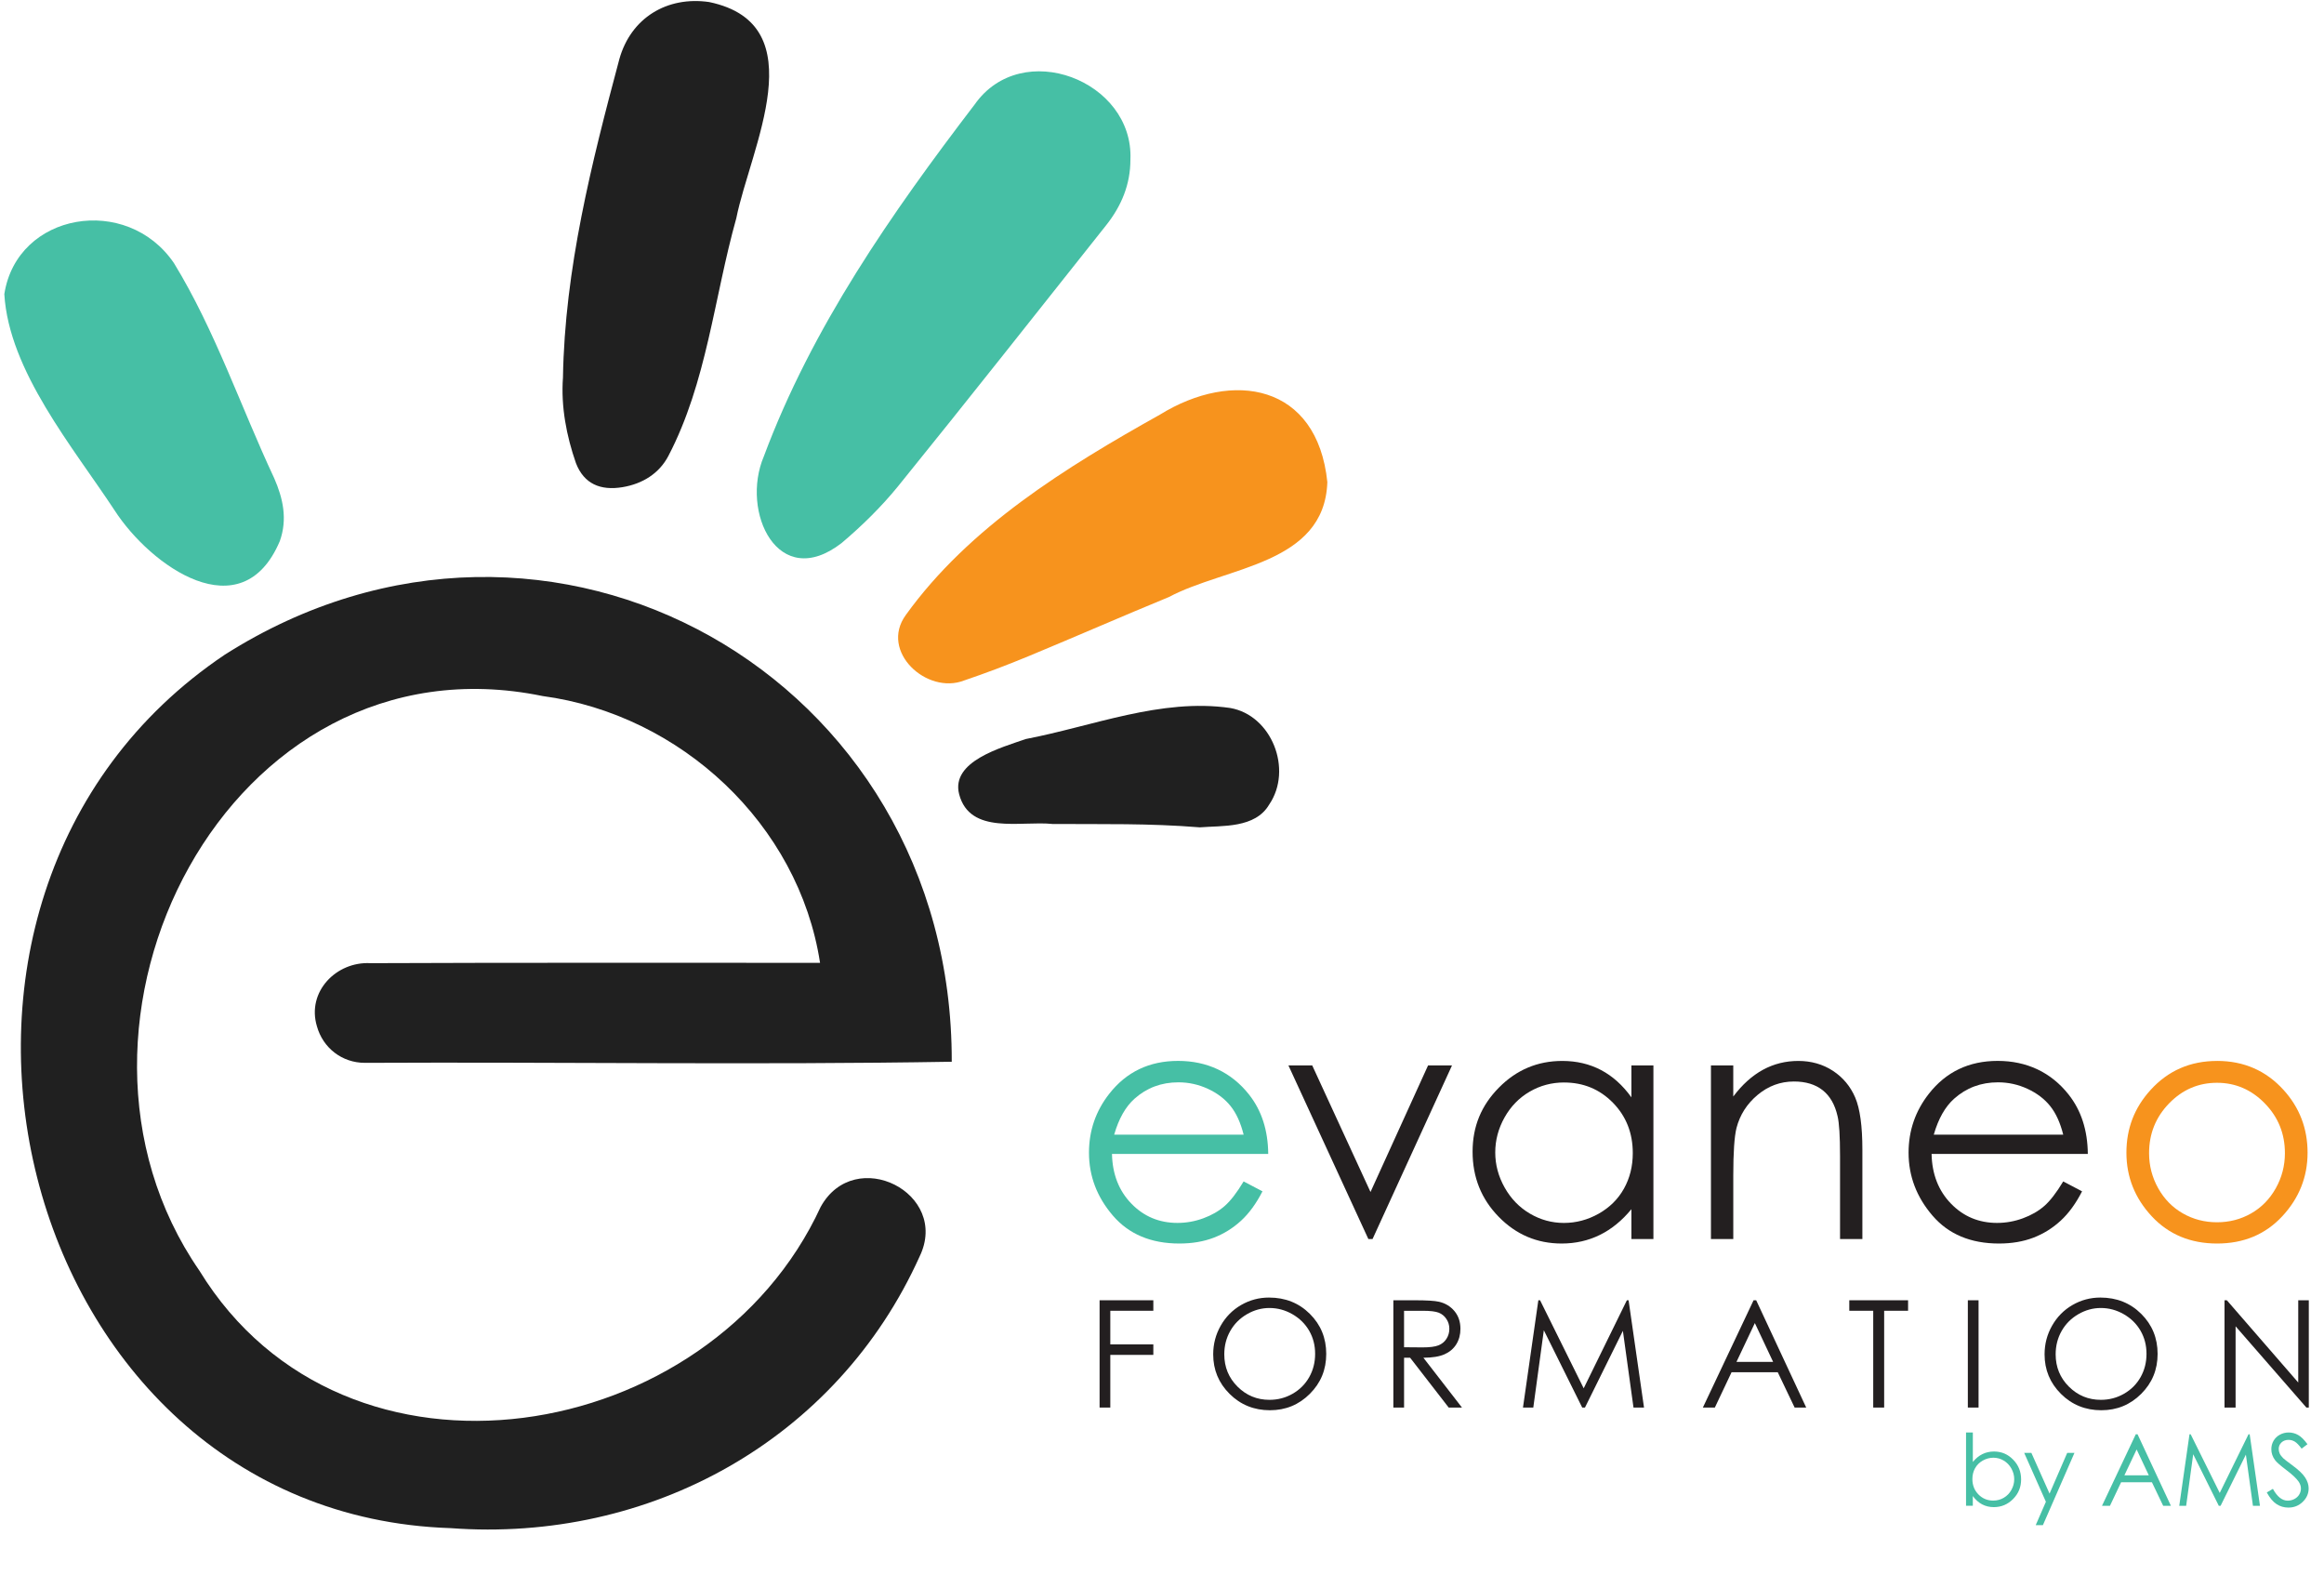 <?xml version="1.0" encoding="UTF-8"?>
<svg id="Calque_2" data-name="Calque 2" xmlns="http://www.w3.org/2000/svg" viewBox="0 0 1073.65 733.39">
  <defs>
    <style>
      .cls-1 {
        fill: #46bfa5;
      }

      .cls-1, .cls-2, .cls-3, .cls-4 {
        stroke-width: 0px;
      }

      .cls-2 {
        fill: #202020;
      }

      .cls-3 {
        fill: #231f20;
      }

      .cls-4 {
        fill: #f7931d;
      }
    </style>
  </defs>
  <g>
    <path class="cls-2" d="m208,705.86c-202.02-6.7-272.18-290.63-104.11-403.48,150.03-95.24,336.26,10.03,335.8,188.05-90.32,1.53-180.73.06-271.12.51-10.6,0-19.4-6.93-22.16-16.9-4.8-15.94,8.95-29.98,24.69-29.14,69.35-.3,138.34-.12,207.75-.16-9.84-64.04-64.43-114.69-128.22-123.24-145.34-29.88-237.07,151.8-158.51,265.43,67.28,109.83,236.01,81.26,287.02-29.46,15.8-28.6,59.9-6.43,45.7,22.93-38.23,84.69-124.58,132.36-216.84,125.45Z"/>
    <path class="cls-1" d="m2,135.86c5.85-37.8,56.66-46.32,78.39-14.29,19.01,31.1,30.83,66.35,46.29,99.32,4.11,9.38,6.19,18.96,2.59,29.06-17.62,41.51-59.67,11.57-76.33-14.21C33.76,206.57,4.11,171.37,2,135.86Z"/>
    <path class="cls-1" d="m522.23,73.71c.02,11.49-4.16,21.45-11.19,30.31-31.91,40.16-63.65,80.46-95.93,120.32-7.81,9.64-16.84,18.51-26.33,26.52-29.33,22.67-46.8-14.47-35.89-40.08,22.2-59.54,59-112.3,97.37-162.49,21.81-31.11,73.58-11.02,71.97,25.43Z"/>
    <path class="cls-2" d="m260.08,174.39c.82-50.08,13.19-98.97,26.05-147.08,5.33-19.05,22.04-29.18,41.47-26.37,49.46,10.28,18.99,67.71,12.56,99.86-10.28,36.62-13.6,75.84-31.42,109.88-4.27,8.07-11.91,12.82-21.2,14.36-10.12,1.67-17.76-1.51-21.46-11.11-4.38-12.57-6.98-26.11-6-39.54Z"/>
    <path class="cls-4" d="m613.21,222.75c-1.35,38.11-46.81,38.95-73.21,53.03-21.68,8.92-43.15,18.34-64.81,27.31-9.81,4.07-19.77,7.84-29.83,11.25-17.2,6.66-39.12-13.43-26.91-30.24,29.31-40.75,74.12-68.35,117.41-92.57,33.64-20.78,72.71-14.27,77.36,31.23Z"/>
    <path class="cls-2" d="m554.3,382.16c-23.54-1.91-44.81-1.41-68-1.55-14.65-1.56-38.24,5.18-43.2-13.78-3.88-15.2,19.51-21.49,30.73-25.45,31.07-5.95,62.5-18.95,94.45-14.36,19.24,3.29,29.09,28.43,18.07,44.6-6.47,11.06-21.67,9.7-32.05,10.54Z"/>
  </g>
  <g>
    <path class="cls-3" d="m507.99,600.61h24.83v4.85h-19.88v15.53h19.88v4.85h-19.88v24.33h-4.95v-49.56Z"/>
    <path class="cls-3" d="m586.27,599.36c7.51,0,13.79,2.5,18.84,7.51s7.59,11.17,7.59,18.5-2.52,13.41-7.57,18.46-11.2,7.58-18.46,7.58-13.55-2.51-18.61-7.55c-5.06-5.03-7.58-11.12-7.58-18.26,0-4.76,1.15-9.18,3.46-13.24s5.44-7.25,9.42-9.55c3.98-2.3,8.28-3.45,12.91-3.45Zm.22,4.82c-3.67,0-7.14.96-10.43,2.87-3.28,1.91-5.85,4.48-7.69,7.72-1.84,3.24-2.77,6.84-2.77,10.82,0,5.89,2.04,10.86,6.12,14.92s9,6.09,14.76,6.09c3.85,0,7.41-.93,10.68-2.8,3.27-1.87,5.83-4.42,7.66-7.65,1.83-3.24,2.75-6.83,2.75-10.79s-.92-7.49-2.75-10.67c-1.83-3.18-4.42-5.73-7.74-7.64-3.33-1.91-6.86-2.87-10.6-2.87Z"/>
    <path class="cls-3" d="m643.7,600.61h9.87c5.5,0,9.23.23,11.19.68,2.94.67,5.33,2.12,7.18,4.33,1.84,2.22,2.76,4.94,2.76,8.18,0,2.7-.64,5.07-1.9,7.12-1.27,2.05-3.08,3.59-5.44,4.64-2.36,1.05-5.62,1.58-9.77,1.6l17.82,23.01h-6.13l-17.82-23.01h-2.8v23.01h-4.95v-49.56Zm4.95,4.85v16.85l8.54.07c3.31,0,5.75-.31,7.34-.94s2.82-1.63,3.71-3.02c.89-1.38,1.33-2.92,1.33-4.63s-.45-3.17-1.35-4.53c-.9-1.36-2.08-2.33-3.54-2.91-1.46-.58-3.89-.88-7.29-.88h-8.74Z"/>
    <path class="cls-3" d="m703.59,650.17l7.1-49.56h.8l20.15,40.67,19.95-40.67h.79l7.13,49.56h-4.86l-4.9-35.44-17.52,35.44h-1.27l-17.73-35.71-4.87,35.71h-4.78Z"/>
    <path class="cls-3" d="m811.33,600.61l23.11,49.56h-5.35l-7.79-16.31h-21.35l-7.72,16.31h-5.53l23.42-49.56h1.21Zm-.62,10.53l-8.49,17.94h16.94l-8.45-17.94Z"/>
    <path class="cls-3" d="m854.34,605.46v-4.85h27.16v4.85h-11.05v44.71h-5.05v-44.71h-11.05Z"/>
    <path class="cls-3" d="m909.11,600.61h4.95v49.56h-4.95v-49.56Z"/>
    <path class="cls-3" d="m970.35,599.36c7.51,0,13.79,2.5,18.84,7.51s7.59,11.17,7.59,18.5-2.52,13.41-7.57,18.46-11.2,7.58-18.46,7.58-13.55-2.51-18.61-7.55c-5.06-5.03-7.58-11.12-7.58-18.26,0-4.76,1.15-9.18,3.46-13.24s5.44-7.25,9.42-9.55c3.98-2.3,8.28-3.45,12.91-3.45Zm.22,4.82c-3.67,0-7.14.96-10.43,2.87-3.28,1.91-5.85,4.48-7.69,7.72-1.84,3.24-2.77,6.84-2.77,10.82,0,5.89,2.04,10.86,6.12,14.92s9,6.09,14.76,6.09c3.85,0,7.41-.93,10.68-2.8,3.27-1.87,5.83-4.42,7.66-7.65,1.83-3.24,2.75-6.83,2.75-10.79s-.92-7.49-2.75-10.67c-1.83-3.18-4.42-5.73-7.74-7.64-3.33-1.91-6.86-2.87-10.6-2.87Z"/>
    <path class="cls-3" d="m1027.69,650.17v-49.56h1.08l32.98,37.99v-37.99h4.88v49.56h-1.11l-32.71-37.53v37.53h-5.12Z"/>
  </g>
  <g>
    <path class="cls-1" d="m908.28,695.54v-33.87h3.14v13.63c1.32-1.62,2.79-2.83,4.42-3.63,1.63-.8,3.42-1.2,5.36-1.2,3.46,0,6.41,1.25,8.85,3.76,2.45,2.51,3.67,5.55,3.67,9.13s-1.23,6.55-3.7,9.05c-2.47,2.5-5.44,3.75-8.91,3.75-1.99,0-3.79-.43-5.41-1.28-1.62-.85-3.04-2.13-4.29-3.84v4.49h-3.14Zm12.58-2.4c1.75,0,3.36-.43,4.84-1.29,1.48-.86,2.66-2.07,3.53-3.63.87-1.56,1.31-3.2,1.31-4.94s-.44-3.39-1.32-4.96-2.07-2.8-3.55-3.67c-1.49-.88-3.07-1.31-4.76-1.31s-3.35.44-4.9,1.31c-1.55.88-2.73,2.06-3.56,3.54-.83,1.48-1.24,3.15-1.24,5.01,0,2.83.93,5.2,2.79,7.1,1.86,1.9,4.15,2.85,6.87,2.85Z"/>
    <path class="cls-1" d="m935.14,671.1h3.32l8.4,18.82,8.16-18.82h3.35l-14.58,33.38h-3.32l4.7-10.79-10.03-22.59Z"/>
    <path class="cls-1" d="m987.51,662.5l15.41,33.04h-3.57l-5.2-10.87h-14.23l-5.15,10.87h-3.68l15.61-33.04h.81Zm-.42,7.02l-5.66,11.96h11.29l-5.63-11.96Z"/>
    <path class="cls-1" d="m1006.78,695.54l4.73-33.04h.54l13.43,27.11,13.3-27.11h.53l4.75,33.04h-3.24l-3.26-23.63-11.68,23.63h-.84l-11.82-23.81-3.25,23.81h-3.19Z"/>
    <path class="cls-1" d="m1047.23,689.39l2.81-1.68c1.98,3.64,4.26,5.46,6.85,5.46,1.11,0,2.15-.26,3.12-.78.97-.52,1.71-1.21,2.22-2.08s.76-1.79.76-2.76c0-1.11-.37-2.19-1.12-3.26-1.03-1.47-2.92-3.23-5.66-5.3-2.75-2.08-4.47-3.59-5.14-4.51-1.17-1.56-1.75-3.24-1.75-5.05,0-1.44.34-2.75,1.03-3.93s1.66-2.12,2.91-2.8c1.25-.68,2.61-1.02,4.08-1.02,1.56,0,3.01.39,4.37,1.16,1.36.77,2.79,2.19,4.3,4.26l-2.7,2.04c-1.24-1.65-2.3-2.73-3.18-3.26-.88-.52-1.83-.79-2.86-.79-1.33,0-2.42.4-3.27,1.21-.85.81-1.27,1.8-1.27,2.99,0,.72.15,1.42.45,2.09s.85,1.41,1.64,2.2c.43.42,1.86,1.52,4.27,3.3,2.86,2.11,4.82,3.99,5.88,5.64s1.59,3.3,1.59,4.96c0,2.4-.91,4.48-2.73,6.24-1.82,1.77-4.03,2.65-6.64,2.65-2.01,0-3.83-.54-5.46-1.61-1.63-1.07-3.14-2.86-4.51-5.38Z"/>
  </g>
  <g>
    <path class="cls-1" d="m574.54,545.72l8.7,4.57c-2.85,5.6-6.15,10.13-9.89,13.57-3.74,3.44-7.95,6.06-12.62,7.85-4.67,1.79-9.96,2.69-15.87,2.69-13.09,0-23.32-4.29-30.7-12.87-7.38-8.58-11.07-18.27-11.07-29.09,0-10.17,3.12-19.24,9.37-27.21,7.92-10.12,18.52-15.19,31.81-15.19s24.6,5.19,32.77,15.56c5.8,7.33,8.76,16.47,8.86,27.43h-72.18c.2,9.32,3.17,16.96,8.93,22.91,5.76,5.96,12.87,8.94,21.33,8.94,4.08,0,8.06-.71,11.92-2.13,3.86-1.42,7.15-3.3,9.85-5.66,2.71-2.35,5.64-6.14,8.79-11.38Zm0-21.6c-1.38-5.5-3.38-9.9-6.02-13.2-2.63-3.29-6.11-5.95-10.45-7.96-4.33-2.01-8.88-3.02-13.66-3.02-7.88,0-14.64,2.53-20.3,7.59-4.13,3.69-7.26,9.22-9.38,16.59h59.8Z"/>
    <path class="cls-3" d="m595.23,492.12h10.99l26.93,58.48,26.6-58.48h11.06l-36.72,80.22h-1.92l-36.94-80.22Z"/>
    <path class="cls-3" d="m763.85,492.12v80.22h-10.17v-13.79c-4.33,5.26-9.18,9.22-14.56,11.87-5.38,2.65-11.27,3.98-17.66,3.98-11.36,0-21.05-4.12-29.09-12.35-8.04-8.23-12.06-18.25-12.06-30.04s4.06-21.43,12.17-29.64c8.11-8.21,17.87-12.31,29.27-12.31,6.59,0,12.54,1.4,17.88,4.2,5.33,2.8,10.01,7,14.05,12.61v-14.75h10.17Zm-41.25,7.89c-5.74,0-11.05,1.41-15.91,4.24-4.86,2.82-8.73,6.79-11.6,11.89-2.87,5.11-4.31,10.51-4.31,16.2s1.45,11.05,4.34,16.2c2.9,5.16,6.79,9.17,11.67,12.04,4.88,2.87,10.13,4.31,15.72,4.31s11-1.42,16.05-4.27,8.95-6.7,11.67-11.56c2.72-4.86,4.09-10.33,4.09-16.42,0-9.28-3.06-17.04-9.17-23.27-6.11-6.23-13.64-9.35-22.57-9.35Z"/>
    <path class="cls-3" d="m790.42,492.12h10.32v14.38c4.13-5.5,8.7-9.62,13.71-12.35,5.01-2.73,10.47-4.09,16.37-4.09s11.32,1.52,15.96,4.57c4.64,3.05,8.07,7.15,10.29,12.31,2.21,5.16,3.32,13.2,3.32,24.11v41.29h-10.32v-38.27c0-9.24-.38-15.41-1.15-18.51-1.2-5.31-3.49-9.3-6.88-11.98-3.39-2.68-7.82-4.02-13.27-4.02-6.24,0-11.84,2.06-16.78,6.19-4.94,4.13-8.2,9.24-9.77,15.34-.98,3.98-1.47,11.26-1.47,21.82v29.42h-10.32v-80.22Z"/>
    <path class="cls-3" d="m953.18,545.72l8.7,4.57c-2.85,5.6-6.15,10.13-9.89,13.57-3.74,3.44-7.95,6.06-12.62,7.85-4.67,1.79-9.96,2.69-15.87,2.69-13.09,0-23.32-4.29-30.7-12.87-7.38-8.58-11.07-18.27-11.07-29.09,0-10.17,3.12-19.24,9.37-27.21,7.92-10.12,18.52-15.19,31.81-15.19s24.6,5.19,32.77,15.56c5.8,7.33,8.76,16.47,8.86,27.43h-72.18c.2,9.32,3.17,16.96,8.93,22.91,5.76,5.96,12.87,8.94,21.33,8.94,4.08,0,8.06-.71,11.92-2.13,3.86-1.42,7.15-3.3,9.85-5.66,2.71-2.35,5.64-6.14,8.79-11.38Zm0-21.6c-1.38-5.5-3.38-9.9-6.02-13.2-2.63-3.29-6.11-5.95-10.45-7.96-4.33-2.01-8.88-3.02-13.66-3.02-7.88,0-14.64,2.53-20.3,7.59-4.13,3.69-7.26,9.22-9.38,16.59h59.79Z"/>
    <path class="cls-4" d="m1024.25,490.05c12.36,0,22.6,4.47,30.73,13.42,7.39,8.16,11.08,17.82,11.08,28.98s-3.9,21-11.71,29.38c-7.8,8.38-17.84,12.57-30.1,12.57s-22.37-4.19-30.17-12.57c-7.8-8.38-11.71-18.17-11.71-29.38s3.69-20.74,11.08-28.9c8.12-8.99,18.39-13.49,30.8-13.49Zm-.04,10.1c-8.58,0-15.96,3.17-22.12,9.51s-9.25,14.01-9.25,23c0,5.8,1.41,11.21,4.22,16.22s6.61,8.88,11.4,11.61c4.78,2.73,10.04,4.09,15.76,4.09s10.97-1.36,15.76-4.09c4.78-2.73,8.58-6.6,11.39-11.61s4.22-10.42,4.22-16.22c0-9-3.1-16.66-9.29-23-6.19-6.34-13.55-9.51-22.09-9.51Z"/>
  </g>
</svg>